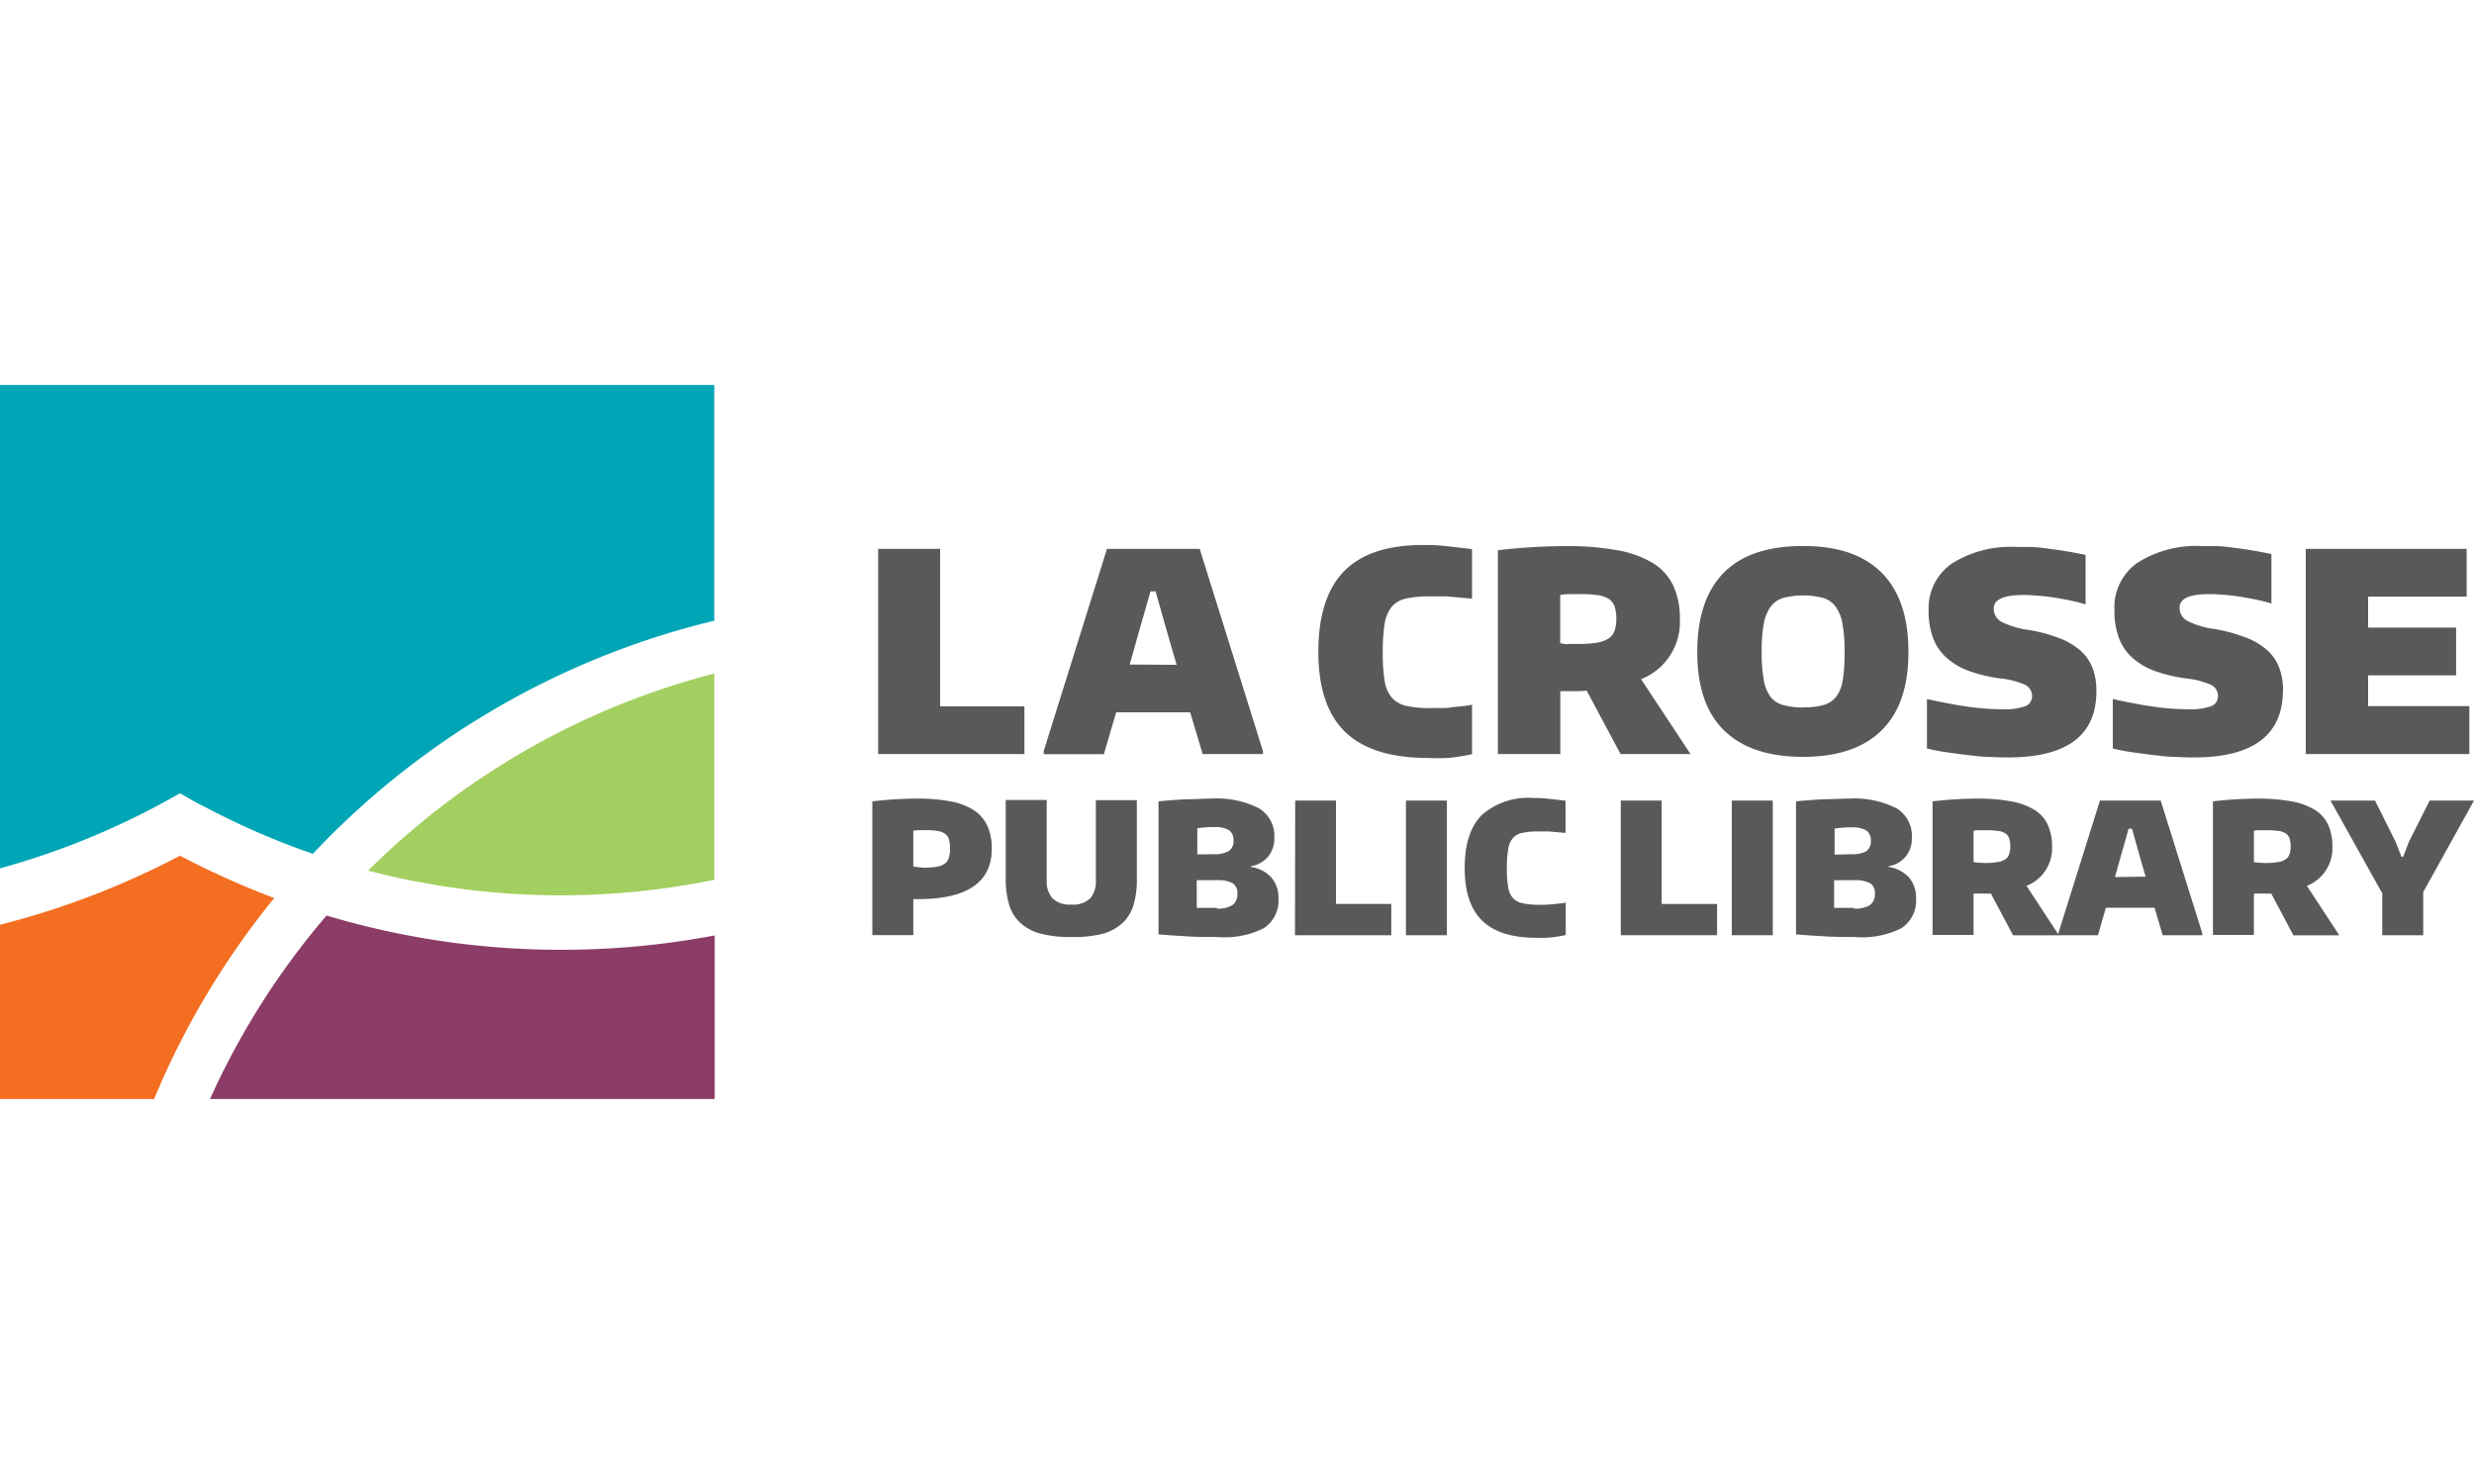 <svg id="Layer_1" data-name="Layer 1" xmlns="http://www.w3.org/2000/svg" width="250" height="150" viewBox="0 0 250 150">
  <defs>
    <style>
      .cls-1 {
        fill: #00a6b6;
      }

      .cls-2 {
        fill: #a3cf60;
      }

      .cls-3 {
        fill: #f36e21;
      }

      .cls-4 {
        fill: #8c3d67;
      }

      .cls-5 {
        fill: #58595b;
      }
    </style>
  </defs>
  <title>lacrosse</title>
  <g>
    <g>
      <path class="cls-1" d="M12.81,83c.73-.35,1.45-.7,2.16-1.07l.63-.33c.87-.46,1.74-.93,2.59-1.42.85.49,1.71,1,2.59,1.42l.63.33c.71.37,1.43.72,2.15,1.07a75.66,75.66,0,0,0,8.06,3.3A82.06,82.06,0,0,1,72.18,62.74V38.91H0V87.77A77,77,0,0,0,12.81,83Z"/>
      <path class="cls-2" d="M72.18,88.93V68.08A76.83,76.83,0,0,0,37.2,88,77.21,77.21,0,0,0,56.68,90.5,77.61,77.61,0,0,0,72.18,88.93Z"/>
      <path class="cls-3" d="M27.71,90.77a84,84,0,0,1-9.52-4.28A82.19,82.19,0,0,1,0,93.47v17.62H15.57A82.07,82.07,0,0,1,27.71,90.77Z"/>
      <path class="cls-4" d="M56.68,96A82.31,82.31,0,0,1,33,92.54a77.21,77.21,0,0,0-11.78,18.55h51V94.55A82.45,82.45,0,0,1,56.68,96Z"/>
    </g>
    <g>
      <path class="cls-5" d="M88.74,55.48H95V71.4h8.52v4.82H88.74Z"/>
      <path class="cls-5" d="M105.47,75.91l6.39-20.43h9.37l6.39,20.43v.31h-6.09L120.27,72h-7.48l-1.24,4.23h-6.08ZM118.9,67.2,118,64.11l-1.23-4.34h-.51L115,64.17l-.84,3Z"/>
      <path class="cls-5" d="M144.27,76.61q-5.61,0-8.33-2.62c-1.81-1.74-2.72-4.45-2.72-8.11s.88-6.4,2.62-8.16,4.39-2.63,7.92-2.63c.66,0,1.37,0,2.15.09s1.72.18,2.84.33v5l-1.55-.14-1.1-.09-.81,0h-.71a11.71,11.71,0,0,0-2.46.21,2.67,2.67,0,0,0-1.47.82,3.67,3.67,0,0,0-.73,1.74,17.76,17.76,0,0,0-.19,2.92,17,17,0,0,0,.19,2.86,3.43,3.43,0,0,0,.73,1.69,2.74,2.74,0,0,0,1.47.83,10.66,10.66,0,0,0,2.4.22c.32,0,.67,0,1.07,0s.78,0,1.17-.09l1.11-.11a7.1,7.1,0,0,0,.88-.14v5c-.69.15-1.42.27-2.18.36A17.86,17.86,0,0,1,144.27,76.61Z"/>
      <path class="cls-5" d="M160.33,69.8a6,6,0,0,1-.85.06h-1.81v6.36h-6.31V55.62a59.63,59.63,0,0,1,6.87-.42,27.92,27.92,0,0,1,5.21.42,10.32,10.32,0,0,1,3.59,1.3,5.33,5.33,0,0,1,2.06,2.29,7.73,7.73,0,0,1,.66,3.33,6.2,6.2,0,0,1-3.92,6.11l5,7.57h-7.07Zm-.87-4.71a12.25,12.25,0,0,0,1.88-.12,3.23,3.23,0,0,0,1.19-.42,1.61,1.61,0,0,0,.62-.79,3.57,3.57,0,0,0,.18-1.22,3.9,3.9,0,0,0-.17-1.22,1.52,1.52,0,0,0-.57-.77,2.77,2.77,0,0,0-1.12-.39,11.44,11.44,0,0,0-1.81-.11l-1,0a7.91,7.91,0,0,0-1,.08V65a2.85,2.85,0,0,0,.7.11C158.63,65.08,159,65.09,159.46,65.09Z"/>
      <path class="cls-5" d="M182.2,76.5c-3.52,0-6.17-.89-8-2.69s-2.69-4.44-2.69-7.93.9-6.2,2.69-8,4.45-2.69,8-2.69,6.14.9,7.94,2.7,2.71,4.46,2.71,8-.9,6.14-2.71,7.93S185.69,76.5,182.2,76.5Zm0-5a7.44,7.44,0,0,0,2.07-.24,2.42,2.42,0,0,0,1.29-.85,3.74,3.74,0,0,0,.66-1.71,18,18,0,0,0,.18-2.83,15.4,15.4,0,0,0-.21-2.79,4.22,4.22,0,0,0-.69-1.75,2.42,2.42,0,0,0-1.29-.9,8.25,8.25,0,0,0-4,0,2.49,2.49,0,0,0-1.29.9,4.23,4.23,0,0,0-.69,1.73,15.41,15.41,0,0,0-.21,2.81,16.37,16.37,0,0,0,.2,2.8,4,4,0,0,0,.67,1.73,2.38,2.38,0,0,0,1.29.86A7.34,7.34,0,0,0,182.2,71.51Z"/>
      <path class="cls-5" d="M202.88,76.56q-.88,0-1.92-.06c-.68,0-1.38-.1-2.1-.18s-1.43-.18-2.14-.28-1.39-.23-2-.38v-5c1.51.33,2.89.59,4.12.77a25.33,25.33,0,0,0,3.45.26,6.29,6.29,0,0,0,2.37-.31,1.06,1.06,0,0,0,.68-1,1.24,1.24,0,0,0-.77-1.19,8.1,8.1,0,0,0-2.42-.61,15.83,15.83,0,0,1-3.13-.74,6.94,6.94,0,0,1-2.28-1.32,5.12,5.12,0,0,1-1.39-2,7.79,7.79,0,0,1-.46-2.84,5.47,5.47,0,0,1,2.34-4.71,11.06,11.06,0,0,1,6.54-1.68c.49,0,1,0,1.45,0s1,.07,1.54.14,1.15.15,1.79.25,1.38.24,2.2.41v5a15.72,15.72,0,0,0-1.54-.39c-.54-.12-1.09-.21-1.64-.3s-1.09-.15-1.62-.19-1-.07-1.48-.07c-2,0-3,.45-3,1.37a1.49,1.49,0,0,0,.84,1.37,8.63,8.63,0,0,0,2.69.79,16.19,16.19,0,0,1,3,.8,7,7,0,0,1,2.15,1.22,4.49,4.49,0,0,1,1.27,1.75,6.26,6.26,0,0,1,.42,2.39Q211.88,76.57,202.88,76.56Z"/>
      <path class="cls-5" d="M221.67,76.56q-.9,0-1.92-.06c-.69,0-1.39-.1-2.11-.18s-1.43-.18-2.14-.28-1.38-.23-2-.38v-5c1.51.33,2.89.59,4.12.77a25.45,25.45,0,0,0,3.45.26,6.29,6.29,0,0,0,2.37-.31,1.05,1.05,0,0,0,.69-1,1.25,1.25,0,0,0-.78-1.19,8.1,8.1,0,0,0-2.42-.61,15.83,15.83,0,0,1-3.13-.74,7,7,0,0,1-2.28-1.32,5.12,5.12,0,0,1-1.39-2,7.79,7.79,0,0,1-.46-2.84A5.47,5.47,0,0,1,216,56.88a11.07,11.07,0,0,1,6.55-1.68c.48,0,1,0,1.44,0s1,.07,1.54.14,1.15.15,1.79.25,1.38.24,2.21.41v5a15.94,15.94,0,0,0-1.55-.39c-.54-.12-1.09-.21-1.64-.3s-1.09-.15-1.62-.19-1-.07-1.47-.07c-2,0-3,.45-3,1.37a1.49,1.49,0,0,0,.84,1.37,8.72,8.72,0,0,0,2.69.79,16,16,0,0,1,3,.8A7,7,0,0,1,229,65.63a4.49,4.49,0,0,1,1.27,1.75,6.07,6.07,0,0,1,.43,2.39Q230.67,76.57,221.67,76.56Z"/>
      <path class="cls-5" d="M233,55.48h16.26V60.3H239.3v3.14h8.89v4.82H239.3v3.11h10.23v4.85H233Z"/>
      <path class="cls-5" d="M88.15,81a40.21,40.21,0,0,1,4.5-.28,17.89,17.89,0,0,1,3.44.29,6.43,6.43,0,0,1,2.34.9,3.77,3.77,0,0,1,1.35,1.57,5.55,5.55,0,0,1,.44,2.3q0,5.1-7.44,5.1h-.49v3.64H88.15Zm5.31,6.7a7.05,7.05,0,0,0,1.24-.1,1.75,1.75,0,0,0,.78-.31,1.18,1.18,0,0,0,.4-.59,3,3,0,0,0,.12-.92,3.32,3.32,0,0,0-.1-.91,1.08,1.08,0,0,0-.37-.57,1.64,1.64,0,0,0-.73-.3,6.64,6.64,0,0,0-1.21-.09H92.9a5.65,5.65,0,0,0-.61.06v3.62l.57.07A5.88,5.88,0,0,0,93.46,87.71Z"/>
      <path class="cls-5" d="M108.22,94.71a11.77,11.77,0,0,1-3.15-.36,4.92,4.92,0,0,1-2-1.1,4,4,0,0,1-1.1-1.82,8.89,8.89,0,0,1-.34-2.57v-8h4.14V89a2.61,2.61,0,0,0,.58,1.8,2.51,2.51,0,0,0,1.91.63,2.48,2.48,0,0,0,1.91-.63,2.61,2.61,0,0,0,.57-1.8V80.88h4.14v8a8.91,8.91,0,0,1-.33,2.57,4.15,4.15,0,0,1-1.1,1.83,4.85,4.85,0,0,1-2,1.1A12.1,12.1,0,0,1,108.22,94.71Z"/>
      <path class="cls-5" d="M123,94.71c-1,0-2,0-2.93-.06s-2-.11-3-.21V81q1.47-.15,2.79-.21c.87,0,1.74-.07,2.6-.07a9.33,9.33,0,0,1,4.79,1,3.25,3.25,0,0,1,1.52,3,2.75,2.75,0,0,1-2.36,2.83v.08a3.49,3.49,0,0,1,2.07,1.07,3.12,3.12,0,0,1,.71,2.13,3.31,3.31,0,0,1-1.5,3A8.83,8.83,0,0,1,123,94.71Zm-.37-8.37A2.81,2.81,0,0,0,124.2,86a1.23,1.23,0,0,0,.45-1.08,1.19,1.19,0,0,0-.45-1,2.7,2.7,0,0,0-1.52-.32,10.3,10.3,0,0,0-1.69.12v2.64Zm.31,5.5a2.75,2.75,0,0,0,1.59-.35,1.3,1.3,0,0,0,.51-1.14,1.18,1.18,0,0,0-.47-1.07,3.21,3.21,0,0,0-1.64-.31h-2v2.8l.23,0,.32,0H123Z"/>
      <path class="cls-5" d="M130.88,80.92H135V91.37h5.59v3.16h-9.73Z"/>
      <path class="cls-5" d="M142.07,80.92h4.14V94.53h-4.14Z"/>
      <path class="cls-5" d="M155.26,94.79q-3.69,0-5.47-1.72c-1.19-1.15-1.78-2.92-1.78-5.33s.57-4.2,1.72-5.35a7.06,7.06,0,0,1,5.2-1.73c.43,0,.89,0,1.4.06s1.14.12,1.87.22v3.25l-1-.09-.72-.06-.53,0h-.47a7.11,7.11,0,0,0-1.61.14,1.75,1.75,0,0,0-1,.54,2.3,2.3,0,0,0-.47,1.14,11,11,0,0,0-.13,1.91,10.67,10.67,0,0,0,.13,1.88,2.19,2.19,0,0,0,.47,1.11,1.75,1.75,0,0,0,1,.54,6.84,6.84,0,0,0,1.57.15c.21,0,.44,0,.7,0l.78-.05.72-.08a3.74,3.74,0,0,0,.58-.09v3.28c-.45.1-.93.17-1.43.24A12.87,12.87,0,0,1,155.26,94.79Z"/>
      <path class="cls-5" d="M163.78,80.92h4.13V91.37h5.6v3.16h-9.73Z"/>
      <path class="cls-5" d="M175,80.92h4.14V94.53H175Z"/>
      <path class="cls-5" d="M187.41,94.71c-1,0-2,0-2.92-.06s-2-.11-3-.21V81q1.47-.15,2.79-.21c.88,0,1.75-.07,2.6-.07a9.38,9.38,0,0,1,4.8,1,3.24,3.24,0,0,1,1.51,3,2.74,2.74,0,0,1-2.35,2.83v.08a3.49,3.49,0,0,1,2.07,1.07,3.17,3.17,0,0,1,.71,2.13,3.31,3.31,0,0,1-1.5,3A8.87,8.87,0,0,1,187.41,94.71Zm-.36-8.37a2.83,2.83,0,0,0,1.56-.31,1.25,1.25,0,0,0,.44-1.08,1.21,1.21,0,0,0-.44-1,2.72,2.72,0,0,0-1.53-.32,10.38,10.38,0,0,0-1.69.12v2.64Zm.31,5.5a2.8,2.8,0,0,0,1.59-.35,1.3,1.3,0,0,0,.51-1.14,1.18,1.18,0,0,0-.47-1.07,3.25,3.25,0,0,0-1.65-.31h-2v2.8l.23,0,.32,0h1.42Z"/>
      <path class="cls-5" d="M201.18,90.32a5.44,5.44,0,0,1-.57,0h-1.18v4.18h-4.14V81a40,40,0,0,1,4.51-.28,18.73,18.73,0,0,1,3.42.28,6.87,6.87,0,0,1,2.35.85,3.47,3.47,0,0,1,1.35,1.5,5.12,5.12,0,0,1,.44,2.19,4.07,4.07,0,0,1-2.58,4l3.28,5h-4.64Zm-.58-3.09a7.08,7.08,0,0,0,1.24-.09,1.88,1.88,0,0,0,.78-.27,1,1,0,0,0,.4-.52,2.29,2.29,0,0,0,.12-.8,2.34,2.34,0,0,0-.11-.8,1,1,0,0,0-.37-.5,1.74,1.74,0,0,0-.74-.26,7.83,7.83,0,0,0-1.19-.07h-.65c-.26,0-.48,0-.65.06v3.15a2.79,2.79,0,0,0,.46.07Z"/>
      <path class="cls-5" d="M208,94.33l4.2-13.41h6.14l4.2,13.41v.2h-4l-.82-2.78h-4.92l-.8,2.78h-4Zm8.82-5.72-.58-2-.8-2.85h-.34l-.82,2.89-.56,2Z"/>
      <path class="cls-5" d="M229.51,90.32a5.44,5.44,0,0,1-.57,0h-1.18v4.18h-4.14V81a40,40,0,0,1,4.51-.28,18.73,18.73,0,0,1,3.42.28,6.87,6.87,0,0,1,2.35.85,3.47,3.47,0,0,1,1.35,1.5,5.12,5.12,0,0,1,.44,2.19,4.07,4.07,0,0,1-2.58,4l3.28,5h-4.64Zm-.57-3.09a7,7,0,0,0,1.23-.09,1.88,1.88,0,0,0,.78-.27,1,1,0,0,0,.4-.52,2.29,2.29,0,0,0,.12-.8,2.34,2.34,0,0,0-.11-.8,1,1,0,0,0-.37-.5,1.74,1.74,0,0,0-.74-.26,7.83,7.83,0,0,0-1.19-.07h-.65c-.26,0-.48,0-.65.06v3.15a2.79,2.79,0,0,0,.46.07Z"/>
      <path class="cls-5" d="M240.73,90.3l-5.23-9.38H240l2.08,4.17.59,1.51h.18l.57-1.51,2.1-4.17H250l-5.13,9.25v4.36h-4.14Z"/>
    </g>
  </g>
</svg>
